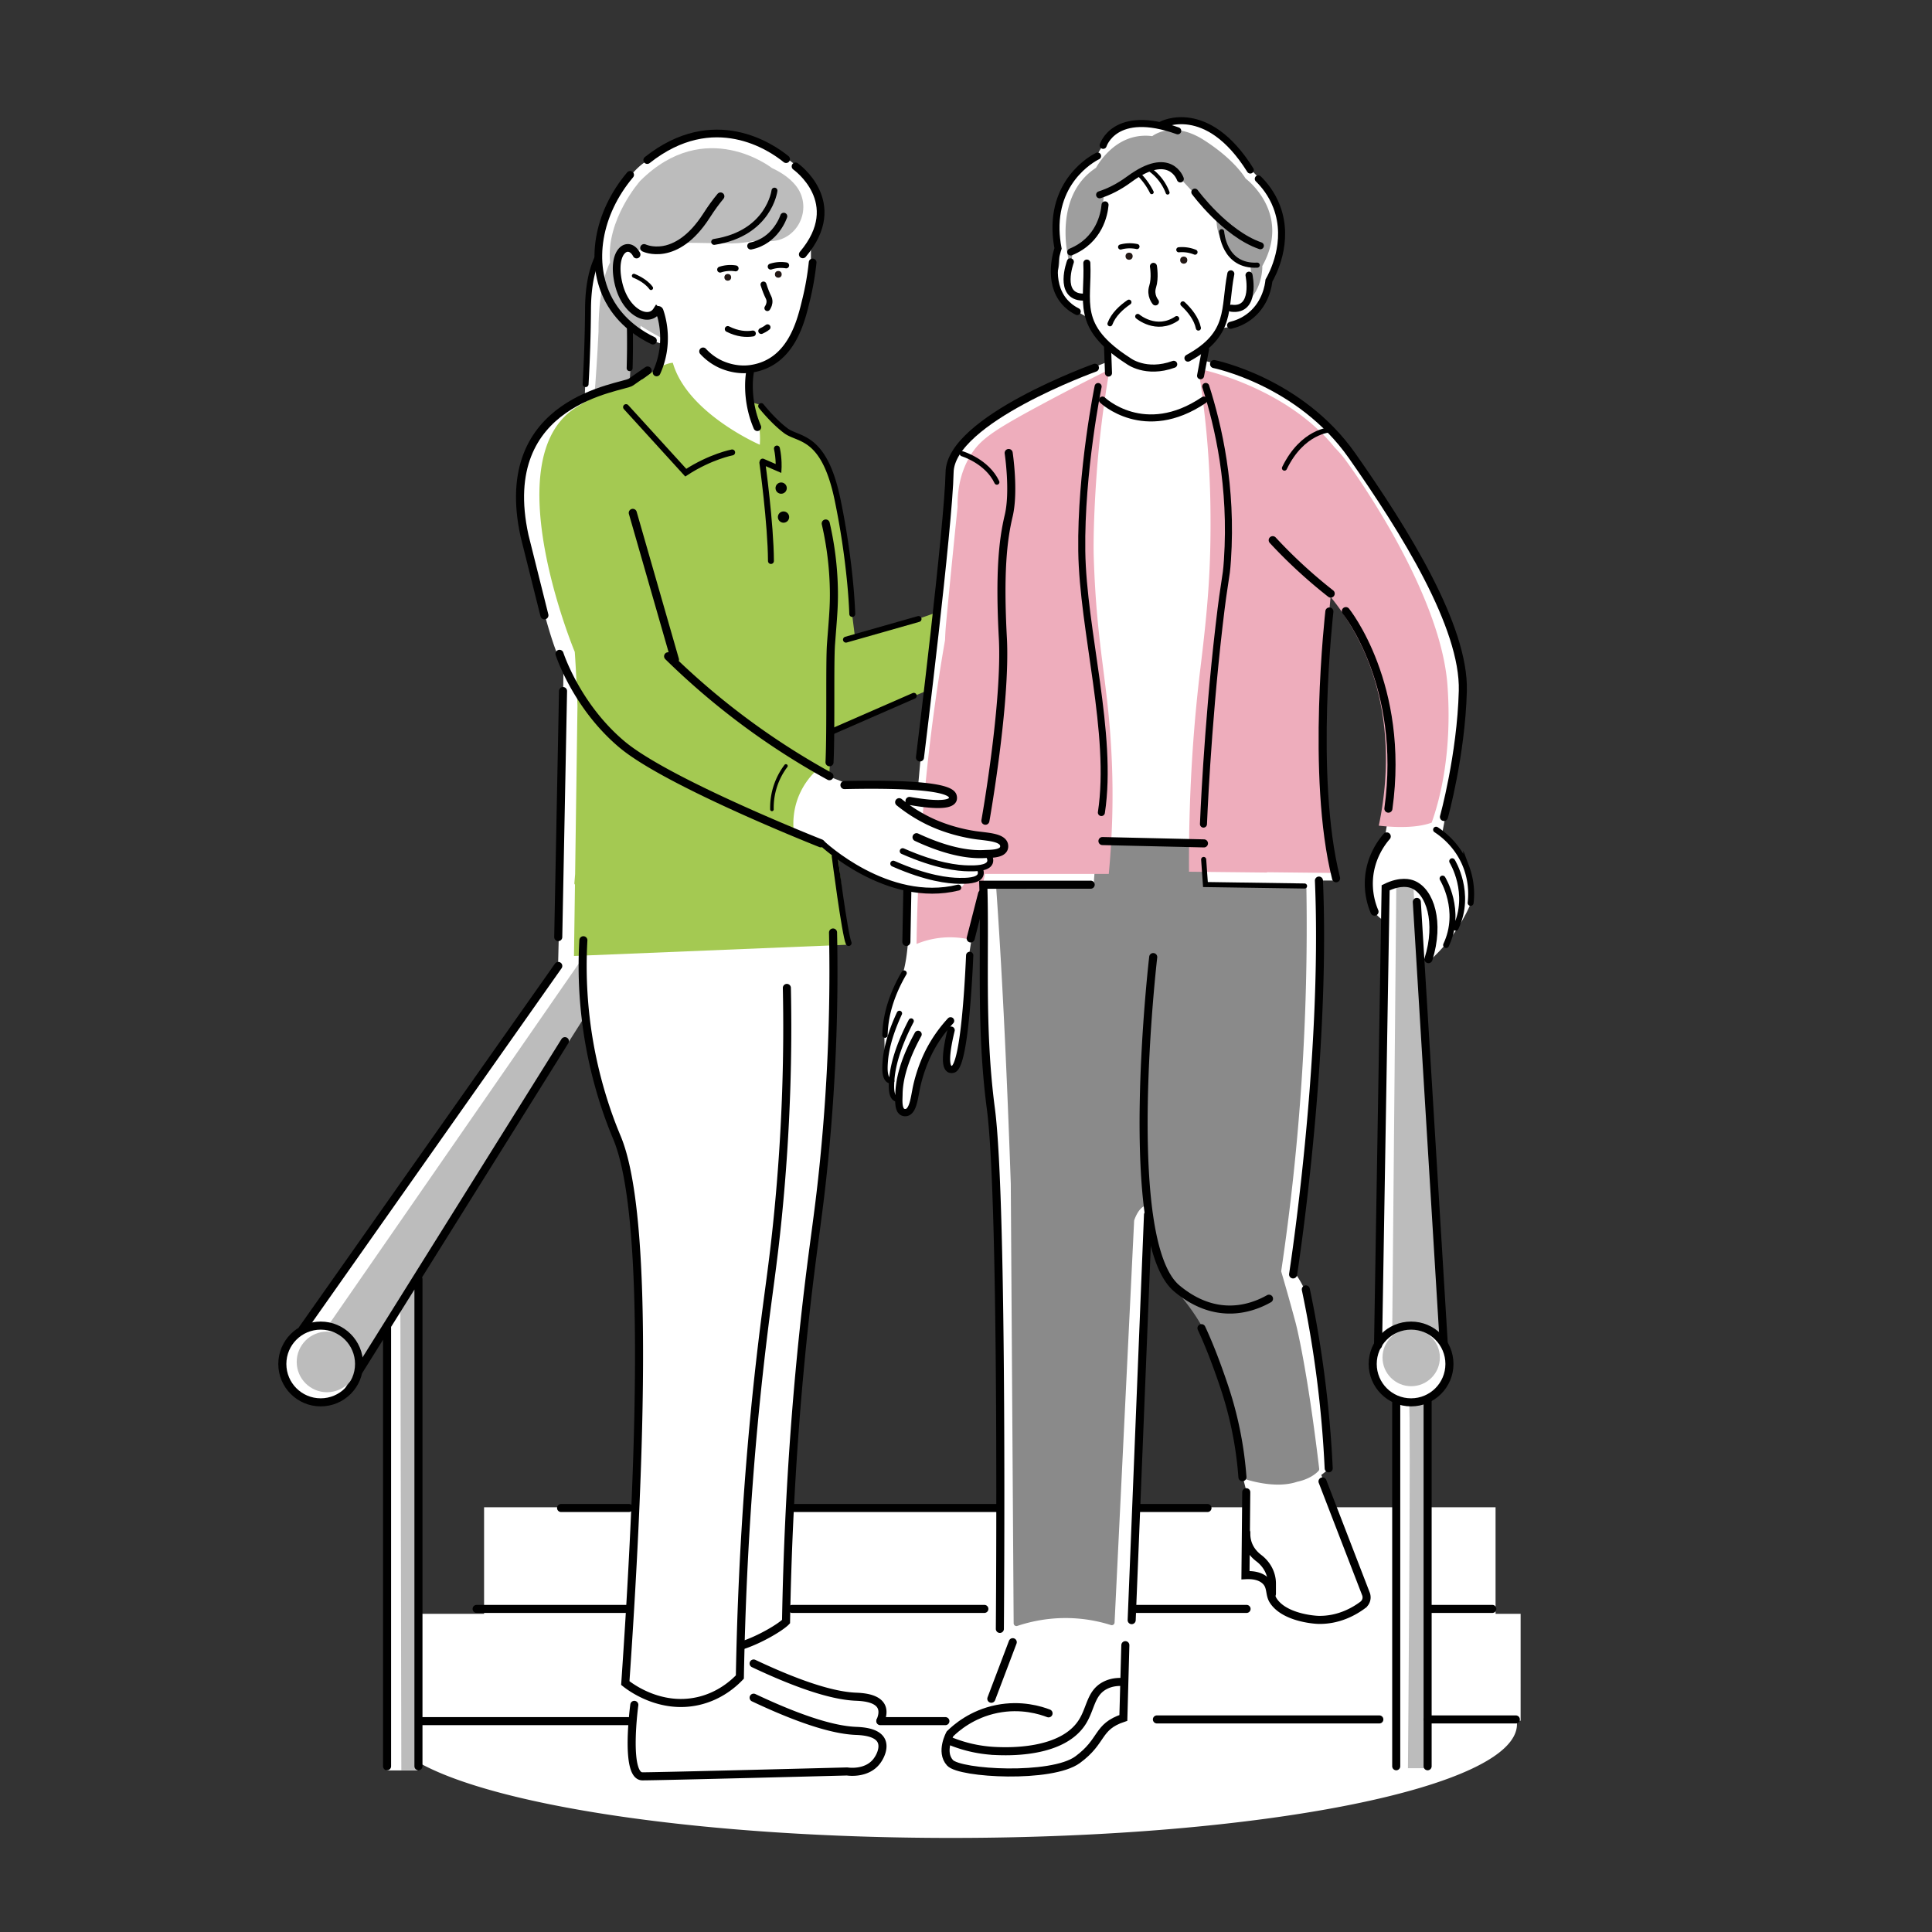 <svg xmlns="http://www.w3.org/2000/svg" width="450" height="450"><rect width="100%" height="100%" fill="#333333" stroke="none"/><defs><style>.cls-10,.cls-11,.cls-12,.cls-2,.cls-4,.cls-5,.cls-7,.cls-8,.cls-9{fill:none;stroke:#000;stroke-linecap:round;stroke-miterlimit:10}.cls-2{stroke-width:1.38px}.cls-13{fill:#000}.cls-13,.cls-14,.cls-15,.cls-16,.cls-20{stroke-width:0}.cls-4{stroke-width:1.691px}.cls-5{stroke-width:1.243px}.cls-14{fill:#a4c952}.cls-7{stroke-width:1.638px}.cls-8{stroke-width:1.639px}.cls-9{stroke-width:.911px}.cls-15{fill:#231815}.cls-16{fill:#bcbcbc}.cls-10{stroke-width:1.184px}.cls-11{stroke-width:1.795px}.cls-20{fill:#eeadbc}.cls-12{stroke-width:1.878px}</style></defs><path d="M354.182 375.883h-5.837v-24.809h-15.207l.225-25.535c8.495-5.959 2.662-13.186 2.662-13.186l-4.818-89.256 1.648.761c6.973-6.086 9.762-13.566 9.762-13.566-.634-13.312-6.72-16.102-6.72-16.102s2.789-14.453 4.311-24.596c1.521-10.143-1.521-21.3-1.521-21.3l-7.607-17.116-15.721-24.596-10.396-11.157s-5.071-3.677-9.889-6.339c-4.818-2.662-14.58-5.071-14.58-5.071l.507-3.17 3.423-4.437c9.762-.507 10.903-10.903 10.903-10.903s2.662-3.804 2.916-10.396c.254-6.593-4.184-12.805-4.184-12.805l-10.396-10.777s-5.071-3.17-7.607-3.55c-2.536-.38-4.564 1.268-4.564 1.268s.127-1.014-6.466-.507-9.636 7.734-9.636 7.734l-4.691 3.043s-3.296 6.466-4.437 9.636c-1.141 3.17 0 8.875 0 8.875s1.099 2.718-.168 6.014c-1.268 3.296 3.465 7.678 3.465 7.678s3.423 2.155 3.804 2.155l4.691 6.72.254 3.55-13.312 5.325-18.384 11.284-3.677 4.311-2.536 6.339-1.141 23.962-4.437 36.894-1.009 11.182-14.981-.335-5.811-2.274-52.16-89.705 5.824-1.929-.068-11.519.75-.886c2.522 2.181 7.43 3.476 7.43 3.476l-2.999 7.975 3.885-1.909 4.294 8.929 18.404 10.292.273-5.112s-2.59-4.771-3.34-6.407c-.75-1.636-.682-7.839-.682-7.839l4.362-1.977c6.135-1.431 9.406-13.905 9.679-17.313s.205-9.134.205-9.134c4.908-9.202-1.022-16.768-1.022-16.768-8.929-10.224-23.039-9.543-23.039-9.543s-6.884 1.431-14.246 6.066-10.77 18.676-10.77 18.676l-1.022 5.589c-2.181 1.704-1.909 14.109-1.909 14.109l-.675 16.601c-4.755 2.029-11.719 6.084-13.027 12.787-2.021 10.358-1.263 16.926-1.263 16.926s5.81 28.295 9.347 32.969l-.505 38.4-.758 31.2-58.863 83.874s-5.305 3.032-5.432 5.684c-.126 2.653 2.021 9.474 2.021 9.474l4.168 1.895 2.905.884 4.8-1.768 3.411-6.189 7.326-8.59-.222 89.827a5.64 5.64 0 0 0-.283 1.717c0 .568.099 1.131.274 1.69l-.022 9.082h7.2v-1.972c18.044 10.307 66.879 17.696 124.304 17.696 72.767 0 131.756-11.863 131.756-26.496 0-.271-.027-.541-.067-.81h.918V375.88Zm-206.384-24.905-.005.097h-35.042v24.809H98.094v16.454c-.281.152-.554.304-.822.458v-94.238l39.158-62.905 2.653 17.053 5.558 14.653s3.789 14.147 3.537 20.589.632 31.2.632 31.2l-1.01 31.832Zm36.683.096.075-1.865 3.158-40.926 4.547-34.611 1.895-24.632v-29.937l.632-19.832s8.084 5.684 13.642 6.821c1.251.256 2.334.485 3.274.688l-.054.595-.127 11.411s-.38 8.241-2.536 10.65c-2.155 2.409-3.043 9.636-3.043 9.636l.127 6.846.127 4.564 1.268 1.521.127 2.662 1.268 1.902s.127 2.029 1.775 2.662c1.648.634 1.268 0 1.268 0l1.775-4.184 2.155-8.368 5.198-7.861-.127 8.748s0 1.521.887 1.648c.888.127 2.409-3.17 2.409-3.17l1.268-22.06.761-4.818 3.17-12.932-.254 37.655 1.521 16.229 1.521 22.187.634 56.926.187 11.843H184.48Zm105.882 0h-25.602l1.28-29.973 1.648-37.148 15.975 11.411-2.789 14.58s4.184 11.411 5.198 14.453c1.014 3.043 3.296 19.271 3.296 19.271l1.014 3.93-.02 3.475Zm34.813 0h-14.507l-2.916-7.532 1.648-1.268-1.014-15.468-1.775-10.65c.38-14.453-5.579-20.286-5.579-20.286l1.395-3.803 2.789-22.568 1.902-25.103v-39.303h4.311l-4.057-26.498-1.648-42.853 5.959 1.775 7.1 13.059s5.452 16.355 5.579 21.427c.127 5.071-.507 15.341-.507 15.341l-1.268 7.48-2.282 3.677s-1.775 5.325-1.521 9.889c.254 4.564 3.677 6.086 3.677 6.086l-.507 31.569-1.014 62.124s.888 4.438-.507 6.086c-1.395 1.648-.127 5.832.634 8.114.761 2.282 4.184 4.057 4.184 4.057l-.073 24.648Z" style="fill:#fff;stroke-width:0" id="_白" data-name="白"/><g id="_レイアウト" data-name="レイアウト"><path class="cls-16" d="M139.406 77.244c-.026-11.617 2.695-16.096 2.695-16.096-1.003-10.016 6.988-18.992 6.988-18.992C164.3 26.952 179.8 39.14 179.8 39.14c2.493 1.155 4.244 2.509 5.445 3.948 4.192 5.024.89 12.691-5.545 13.086-1.225.075-2.62.073-4.206-.039 0 0-3.943.923-8.212.407 0 0-.236.046-.609.105-2.872-.06-6.164-.112-9.404-.112-.279 0-4.286 1.677-10.155 1.77 0 0-3.354-1.584-3.447 1.957-.093 3.54 1.77 9.317 1.77 9.317l1.569 1.036c.333.689.657 1.238.957 1.687.655.367 1.785.834 3.006.572l1.897-.406 1.626 3.251-.628.126.238 2.866.036.049c-2.485-1.307-4.933-2.869-4.933-2.869l-.125 1.56-1.971-1.055-.141 7.831-.988 14.859-8.853 3.661c1.245-4.748 2.162-23.041 2.28-25.501Z"/><path class="cls-14" d="m190.678 195.774-5.721-1.474c-.228-1.622-.508-5.237 1.232-9.237a17.073 17.073 0 0 1 4.105-5.748l2.788 1.833.301-4.107.487.413c-.185-6.474-.207-13.14.031-20.048.29-8.403.896-16.409 1.728-23.985 1.08-13.698-1.505-24.044-4.23-27.375-2.13-2.604-4.446-4.149-4.446-4.149-2.487-1.659-2.76-.955-4.545-2.371-2.583-2.049-2.932-4.255-5.73-5.335a7.128 7.128 0 0 0-1.482-.395 19.96 19.96 0 0 1 1.087 2.964c.749 2.682.808 5.07.689 6.824 0 0-16.887-7.292-20.259-19.077 0 0-2.079-.102-5.996 3.051-.332.267-.685.506-1.032.753-3.656.718-8.791 2.462-15.359 6.497-19.284 11.848-.452 57.034-.451 57.035 0 0 .363 4.951.63 12.538l-.547 39.205c-.057.743-.117 1.485-.182 2.223l.147.267-.231 16.585 64.156-2.633a324.01 324.01 0 0 1-2.646-20.802l-4.526-3.452Z"/><path d="M290.115 41.577s-2.404-4.303-9.736-8.976c-7.332-4.673-11.996-.887-11.996-.887a11.666 11.666 0 0 0-3.574.066c-5.738 1.009-8.845 6.115-9.531 7.307-10.063 6.581-6.47 20.905-6.47 20.905l-.391 1.81c-.05 2.516.27 4.386.733 5.799-.389-2.726.751-8.989.751-8.989l3.44-2.064 3.124-6.046.699-5.192.732-.119 5.84-4.868c.563-.403 2.739-1.86 5.758-1.569 2.427.234 4.049 1.468 4.642 1.969l9.211 9.913c-.035.994-.01 3.918 1.951 6.829 1.872 2.779 4.41 3.913 5.351 4.281l.612.229.382 4.51c.123.253.279.661.294 1.178.03 1.067-.561 1.815-.741 2.027 3.009-3.317 2.821-7.724 2.821-7.724 6.94-12.444-3.901-20.39-3.901-20.39Z" style="fill:#9e9e9e;stroke-width:0"/><path d="M301.804 308.212a509.826 509.826 0 0 0-3.394-12.091 546.36 546.36 0 0 0 5.868-89.698c-8.483-.07-14.677-.186-23.16-.255-.289-2.989-2.867-5.932-3.157-8.92-6.895-.276-15.607-.452-22.502-.727-.182 3.299-.537 6.348-.718 9.648-8.238.07-14.485.29-22.724.36 1.228 17.27 2.394 39.755 3.412 69.146l.001.035.671 102.381c.003.441.43.755.849.616 3.178-1.055 7.994-2.169 13.818-1.739 3.124.231 5.818.853 7.986 1.538a.651.651 0 0 0 .852-.588l4.553-93.532a.702.702 0 0 1 .038-.198c.737-2.144 2.001-3.443 2.732-3.275.753.174 1.353 2.003.94 4.436a.571.571 0 0 0-.009.117c.075 2.278.568 7.55 4.174 12.792a23.294 23.294 0 0 0 2.524 3.059c1.249 1.443 6.872 8.194 7.819 13.878 0 0 7.466 15.084 7.009 29.102 0 0 7.195 2.71 12.743.835 2.946-.624 4.45-1.962 4.963-2.513a.634.634 0 0 0 .173-.526c-2.881-24.228-5.462-33.88-5.462-33.88Z" style="fill:#8a8a8a;stroke-width:0"/><path class="cls-12" d="M332.892 374.746h14.702M263.922 374.746h26.427M184.514 374.746h44.763M111.013 374.746h35.463M130.686 351.241h15.79M184.646 351.241h48.04M265.317 351.241h15.93"/><path class="cls-16" d="m93.253 304.186 3.855-5.441v113.586H93.48l-.227-108.145z"/><circle class="cls-16" cx="76.169" cy="317.218" r="7.06"/><path class="cls-16" d="m76.406 308.786 59.194-85.502.626 13.467-51.882 81.726s-1.568-10.83-7.938-9.692ZM328.182 326.878h4.163v84.972h-4.408s.735-85.217.245-84.972Z"/><circle class="cls-16" cx="328.695" cy="316.194" r="6.681"/><path class="cls-16" d="M325.222 206.78s3.086-3.653 3.982-.223l6.611 105.325c-.46-.47-3.492-3.469-7.732-3.019-1.708.181-3.012.858-3.808 1.374l.947-103.457Z"/><path class="cls-14" d="M217.948 142.711a130.518 130.518 0 0 1-27.946 6.908l-1.399 22.613 27.521-11.449 1.824-18.072Z"/><path class="cls-20" d="M254.749 129.451c-.086-2.821.011-9.587.628-18.284a250.634 250.634 0 0 1 3.06-25.114 519.18 519.18 0 0 0-16.465 8.498c-10.752 5.795-13.72 7.886-15.951 11.557-2.661 4.381-3.034 8.975-2.981 11.939-.705 6.874-1.73 17.05-2.687 27.253a58.271 58.271 0 0 0-.231 3.769 449.205 449.205 0 0 0-4.626 34.307c2.953.376 5.621.894 5.857 1.556.547 1.53-.328 2.514-.328 2.514l-5.883-.226c-.074.851-.15 1.704-.219 2.549l6.43 3.253s11.823 1.863 12.47 3.61c.648 1.747-2.96 2.731-2.96 2.731s.219 1.968-.656 2.296c-.875.328-2.733.437-2.733.437s2.41 2.766-2.704 3.297c0 0-.434 1.737-2.364 1.737-1.193 0-5.464-.111-8.553-.195-.191 4.424-.314 8.74-.374 12.933a20.333 20.333 0 0 1 3.955-1.186c3.854-.74 7.137-.21 9.202.321l2.754-15.448h28.863c.993-10.472.966-19 .769-24.768-.666-19.517-3.587-26.802-4.274-49.334ZM337.145 159.641c-1.648-22.705-23.614-52.307-23.614-52.307-.762-1.07-1.673-2.115-2.686-3.132-11.048-13.769-30.289-17.971-30.289-17.971l-.443.248c-.663-.399-.244.486-.901.101a216.856 216.856 0 0 1 2.726 31.91c.159 13.851-.602 22.897-2.33 37.065-1.345 11.032-2.787 27.191-2.663 47.485l18.156.192.002-.07 15.682.166-1.922-12.071c-2.746-14.083 1.061-52.22 1.061-52.22a55.765 55.765 0 0 1 6.711 10.368c8.585 17.187 6.235 34.713 4.513 42.908 6.465.726 10.215.07 12.312-.698 1.917-5.334 4.82-16.335 3.685-31.972Z"/><path class="cls-14" d="m190.632 156.024 4.474-39.548 4.002 31.646c-2.739 2.247-7.015 5.897-8.476 7.902Z"/><path class="cls-11" d="M163.761 81.842a12.871 12.871 0 0 0 3.818 2.864c.736.361 3.758 1.752 7.398 1.193 9.451-1.451 11.607-11.269 12.768-15.989a65.528 65.528 0 0 0 1.535-8.782M174.685 86.748s-1.183 5.99 1.713 12.746M148.271 59.287c-1.826-3.449-5.884-1.015-4.261 6.493 1.514 7.002 7.063 9.54 8.956 6.571a.372.372 0 0 1 .665.081c.723 2.079 2.224 7.888-.693 14.316"/><path d="M147.642 64.24s2.668.978 4.002 2.846" style="stroke-width:.939px;fill:none;stroke:#000;stroke-linecap:round;stroke-miterlimit:10"/><path class="cls-11" d="M167.827 45.719c-1.017 1.216-2.097 2.681-3.226 4.445-7.18 11.218-14.584 7.585-14.584 7.585M183.098 37.068c-3.353-2.74-16.835-12.075-32.346.215"/><path class="cls-2" d="M180.39 44.402s-1.259 9.976-14.046 11.943"/><path class="cls-11" d="M185.295 38.75s11.95 8.384 1.687 20.5"/><path d="M182.548 50.374s-1.819 5.744-7.679 6.922" style="stroke-width:1.644px;fill:none;stroke:#000;stroke-linecap:round;stroke-miterlimit:10"/><path class="cls-2" d="m145.819 94.824 13.906 15.268c5.779-3.77 10.808-4.712 10.808-4.712M177.642 107.514l3.709 1.613s.133-2.244-.391-4.658M177.562 107.761s1.966 14.2 2.006 22.906"/><circle class="cls-13" cx="181.946" cy="113.69" r="1.314"/><circle class="cls-13" cx="182.498" cy="120.436" r="1.314"/><path class="cls-2" d="M183.11 61.814a7.654 7.654 0 0 0-3.603.286"/><circle class="cls-15" cx="181.283" cy="63.899" r=".787"/><path class="cls-2" d="M171.338 62.511a7.654 7.654 0 0 0-3.603.286"/><circle class="cls-15" cx="169.511" cy="64.596" r=".787"/><path class="cls-2" d="M177.828 66.265c.427 1.364.819 2.273 1.116 2.875.087.175.236.469.277.886.071.726-.234 1.345-.489 1.738M175.358 77.677c-1.539.253-3.535.129-5.852-1.039M178.774 76.23s-.521.452-1.466.868"/><path class="cls-11" d="M146.769 40.724c-7.611 9.029-9.54 20.626-4.931 29.196 2.896 5.385 7.612 8.16 10.245 9.418"/><path class="cls-2" d="M139.202 59.986c-1.256 2.62-2.209 6.436-2.241 11.989a349.085 349.085 0 0 1-.565 17.495M146.717 76.582a203.58 203.58 0 0 1-.063 9.172"/><path class="cls-8" d="M273.385 84.85c-6.522 2.377-10.575-.79-10.575-.79-12.597-8.092-9.243-13.709-9.665-22.789M276.695 83.417c10.335-5.649 8.361-11.431 9.987-19.64M290.919 64.094s1.787 8.461-4.123 7.696M249.308 60.984s-3.025 8.101 2.934 8.224M274.918 41.676s-2.323-6.991-11.903.079c-2.447 1.806-4.778 2.935-6.894 3.616"/><path class="cls-9" d="M265.11 40.453a15.615 15.615 0 0 1 3.154 4.314M267.76 39.443a11.55 11.55 0 0 1 4.204 5.42"/><path class="cls-8" d="M278.299 44.75s7.088 9.675 15.261 12.49M256.952 33.851s2.656-8.656 17.363-3.381"/><path class="cls-7" d="M270.562 29.07s10.513-5.664 20.655 10.535"/><path class="cls-8" d="M255.653 36.342s-9.968 4.625-9.685 17.202c.03 1.347.178 2.784.468 4.317-.233.681-2.542 7.763 1.507 12.434.614.708 1.553 1.568 2.969 2.274"/><path class="cls-7" d="M293.08 41.657c1.383 1.362 3.141 3.493 4.282 6.487 3.139 8.23-1.07 15.917-1.809 17.217-.109 1.028-.669 5.172-4.21 8.096-1.755 1.45-3.577 2.05-4.712 2.318"/><path class="cls-10" d="M274.568 58.177a8.071 8.071 0 0 1 3.774.555"/><circle class="cls-15" cx="275.719" cy="60.587" r=".83"/><path class="cls-10" d="M261.012 57.535a8.058 8.058 0 0 1 3.813-.107"/><circle class="cls-15" cx="262.987" cy="59.674" r=".83"/><path class="cls-10" d="M262.945 70.383c-1.735 1.185-3.615 2.886-4.409 5.032M275.517 70.778c1.539 1.43 3.146 3.391 3.612 5.632"/><path class="cls-8" d="M268.656 62.039s.465 2.702-.187 4.737.652 3.549.652 3.549"/><path class="cls-10" d="M264.995 73.702s4.326 3.71 9.081.505"/><path class="cls-8" d="M257.386 47.718c-.186 2.169-1.309 8.237-8 10.98"/><path class="cls-10" d="M284.545 53.965s.483 8.182 8.293 7.793"/><path class="cls-8" d="m257.963 80.647.225 6.25M280.787 81.371l-1.152 6.147M256.785 93.182s9.744 9.37 23.612 0"/><path class="cls-12" d="m147.388 119.456 9.824 34.206M155.617 152.863a171.566 171.566 0 0 0 37.572 27.928M130.319 152.294s3.879 12.123 14.548 21.095c10.669 8.971 46.312 23.035 46.312 23.035"/><path d="M183.055 178.404a16.149 16.149 0 0 0-3.255 10.114" style="fill:none;stroke:#000;stroke-linecap:round;stroke-miterlimit:10;stroke-width:.828px"/><path class="cls-12" d="M196.689 182.856c10.713-.233 24.349-.038 25.203 2.537.157.472.018.821.018.821-.695 1.748-6.627.939-10.067.336M209.434 186.846a35.937 35.937 0 0 0 6.763 4.323c6.004 2.948 11.97 3.474 11.97 3.474 2.18.284 5.15.482 5.657 1.988.021.062.18.557-.037 1.044-.575 1.294-3.235 1.178-4.418 1.245-2.737.157-7.856-.163-15.89-3.915"/><path class="cls-2" d="M230.22 199.063c.309.536.589 1.245.341 1.856-.554 1.363-3.382 1.358-4.915 1.339-2.529-.03-7.528-.538-15.393-4.009M228.286 202.516c.167.425.246.891.075 1.311-.554 1.363-3.382 1.358-4.915 1.339-2.529-.03-7.528-.538-15.393-4.009M191.549 196.475s15.173 14.335 31.66 10.257"/><path class="cls-4" d="M225.861 222.529c-.42 9.64-1.515 25.902-3.88 26.518-.433.113-.738-.032-.739-.032-1.53-.727-.454-6.01.289-9.066M221.408 237.767a32.374 32.374 0 0 0-4.282 5.823c-3.002 5.222-3.825 10.552-3.825 10.552-.383 1.943-.736 4.599-2.119 4.966-.057.015-.511.129-.936-.094-1.129-.593-.868-2.976-.86-4.043.02-2.469.608-7.05 4.452-14.049"/><path class="cls-5" d="M209.42 256.012a1.361 1.361 0 0 1-.79-.101c-1.192-.578-1.021-3.119-.915-4.495.176-2.271.926-6.733 4.507-13.597"/><path class="cls-5" d="M207.699 251.78a1.259 1.259 0 0 1-.582-.118c-1.192-.578-1.021-3.119-.915-4.495.154-1.987.747-5.649 3.289-11.129M210.576 226.651c-2.317 3.967-4.341 8.974-4.443 14.452"/><path class="cls-12" d="M183.276 230.104c.305 14.392-.037 32.487-2.109 53.31-1.159 11.654-2.18 17.319-3.7 30.126-2.129 17.937-4.556 44.137-5.138 77.068-1.375 1.443-4.647 4.465-9.762 5.611-8.936 2.002-15.936-3.416-16.923-4.206 5.821-84.155 2.791-115.444-1.873-126.869-.722-1.768-4.366-10.124-6.472-22.017a104.446 104.446 0 0 1-1.419-24.125"/><path class="cls-12" d="M194.031 217.198c.305 14.392-.037 32.487-2.109 53.31-1.159 11.654-2.18 17.319-3.7 30.126-2.129 17.937-4.556 44.137-5.138 77.068-1.231 1.293-6.121 4.235-10.357 5.578M268.606 222.922s-7.72 66.169 5.514 77.197c8.912 7.426 17.073 4.851 21.453 2.376M309.478 341.996a262.267 262.267 0 0 0-5.327-41.666M289.388 344.065a86.175 86.175 0 0 0-4.263-21.153c-1.777-5.283-3.506-9.757-5.278-13.554M301.186 296.832s7.791-49.935 6.021-91.725M290.164 359.516l.113-11.953M296.531 372.754c-.92-1.459-.36-3.186-1.743-4.531-1.294-1.258-3.214-1.415-4.694-1.333l.07-7.374M296.531 372.754c2.536 4.024 9.617 4.528 10.545 4.547 4.758.101 8.397-2.019 10.355-3.485a2.206 2.206 0 0 0 .723-2.565l-10.112-26.197"/><path class="cls-12" d="M296.253 371.233v-2.396c0-2.346-1.175-4.49-3.043-5.909-1.512-1.148-3.004-3.023-2.928-5.932M232.887 379.401s.839-98.964-2.097-121.189c-2.503-18.952-1.259-36.575-1.764-52.14l25.014-.011M267.394 282.936l-3.805 94.423M192.327 121.933a74.277 74.277 0 0 1 1.895 15.235c.082 4.09-.204 6.723-.662 12.813-.332 4.425.015 19.765-.348 27.565"/><path class="cls-2" d="m197.04 148.987 16.908-4.811"/><path class="cls-10" d="M224.142 105.695s5.75 1.725 8.05 6.612M309.826 100.118s-6.44.248-10.651 8.917"/><path class="cls-12" d="M234.94 105.513s1.355 8.945 0 14.637-2.168 13.281-1.355 28.46c.813 15.179-4.066 42.554-4.066 42.554M296.44 125.82a116.496 116.496 0 0 0 13.504 12.436M280.423 196.441l-23.638-.543M322.997 194.817c-1.03 1.187-3.752 4.644-4.132 9.814a16.728 16.728 0 0 0 1.285 7.708"/><path class="cls-2" d="M336 204.634s4.613 7.414.824 15.486M338.243 200.597s4.613 7.414.824 15.486"/><path class="cls-2" d="M334.493 193.251c1.4.914 5.111 3.604 7.029 8.677a17.864 17.864 0 0 1 1.014 8.372"/><circle class="cls-12" cx="328.666" cy="317.697" r="8.937"/><circle class="cls-12" cx="74.697" cy="317.697" r="8.937"/><path class="cls-12" d="m320.976 313.332 1.766-106.552c3.556-1.756 5.713-1.029 6.341-.773 4.036 1.644 6.327 8.815 3.636 17.396M336.269 312.798l-6.264-102.728M325.208 326.14v85.253M332.519 326.14v85.253M90.155 308.934v102.459M97.466 297.93v113.463M70.453 309.586l59.579-84.599M83.637 319.214l47.944-76.71M235.889 382.497l-4.991 13.175M244.229 399.072c-1.808-.694-6.348-2.159-12.032-1.019-5.863 1.176-9.555 4.446-10.929 5.796 0 0-2.321 4.178 0 6.73 2.321 2.553 23.673 3.713 29.707-.696 6.034-4.41 4.41-7.659 10.676-9.748l.464-16.942"/><path class="cls-12" d="M261.447 391.767c-1.054-.055-2.553.028-4.036.788-3.486 1.787-3.277 5.47-5.463 8.741-4.823 7.215-17.449 6.66-20.114 6.543a31.565 31.565 0 0 1-10.59-2.353M147.745 397.095s-2.27 16.647 1.892 16.647 47.67-1.135 47.67-1.135c.27.044 4.456.653 6.81-2.269.932-1.156 1.944-3.321 1.136-4.922-1.077-2.134-4.857-2.21-6.054-2.267-4.079-.196-11.023-1.758-23.663-7.726M205.082 400.772c.464-1.066.681-2.304.17-3.316-1.077-2.134-4.857-2.21-6.054-2.267-4.079-.196-11.023-1.758-23.663-7.726"/><path class="cls-2" d="M197.989 135.479c.456 4.721.519 7.529.519 7.529M177.292 94.585s2.746 3.494 5.741 5.741 8.921.85 12.073 16.15a181.854 181.854 0 0 1 2.883 19.004"/><path class="cls-12" d="M150.832 86.291s-2.001 1.38-3.896 2.716-31.711 3.942-24.764 35.786l4.632 18.527M282.78 84.798s19.979 3.996 32.167 21.378 26.173 39.759 25.773 54.743-4.395 29.369-4.395 29.369"/><path class="cls-12" d="M313.475 142.341s13.921 17.225 9.91 46.011M255.03 85.651s-33.637 12.075-33.853 24.365-6.9 66.411-6.9 66.411"/><path class="cls-2" d="m193.837 170.368 19.002-8.302"/><path class="cls-12" d="m211.339 207.314-.227 12.079M228.751 208.184l-2.66 10.395"/><path class="cls-8" d="M255.772 90.031s-4.06 19.794-3.806 38.319 7.359 42.633 4.568 60.904M280.84 90.013c2.942 9.211 6.209 23.293 5.051 40.484-.331 4.909-.57 3.356-1.957 15.379-2.792 24.191-3.624 46.073-3.624 46.073h0"/><path class="cls-12" d="M309.639 142.426s-4.42 38.48 1.56 62.14"/><path class="cls-10" d="m280.356 200.185.414 5.844 23.084.339"/><path class="cls-12" d="M332.589 400.487h20.478M269.466 400.487h51.809M205.038 400.885H220.2M98.482 400.885h47.768M131.141 160.96l-1.116 57.31"/><path class="cls-2" d="M194.42 199.449s2.345 18.216 3.246 20.2"/></g></svg>